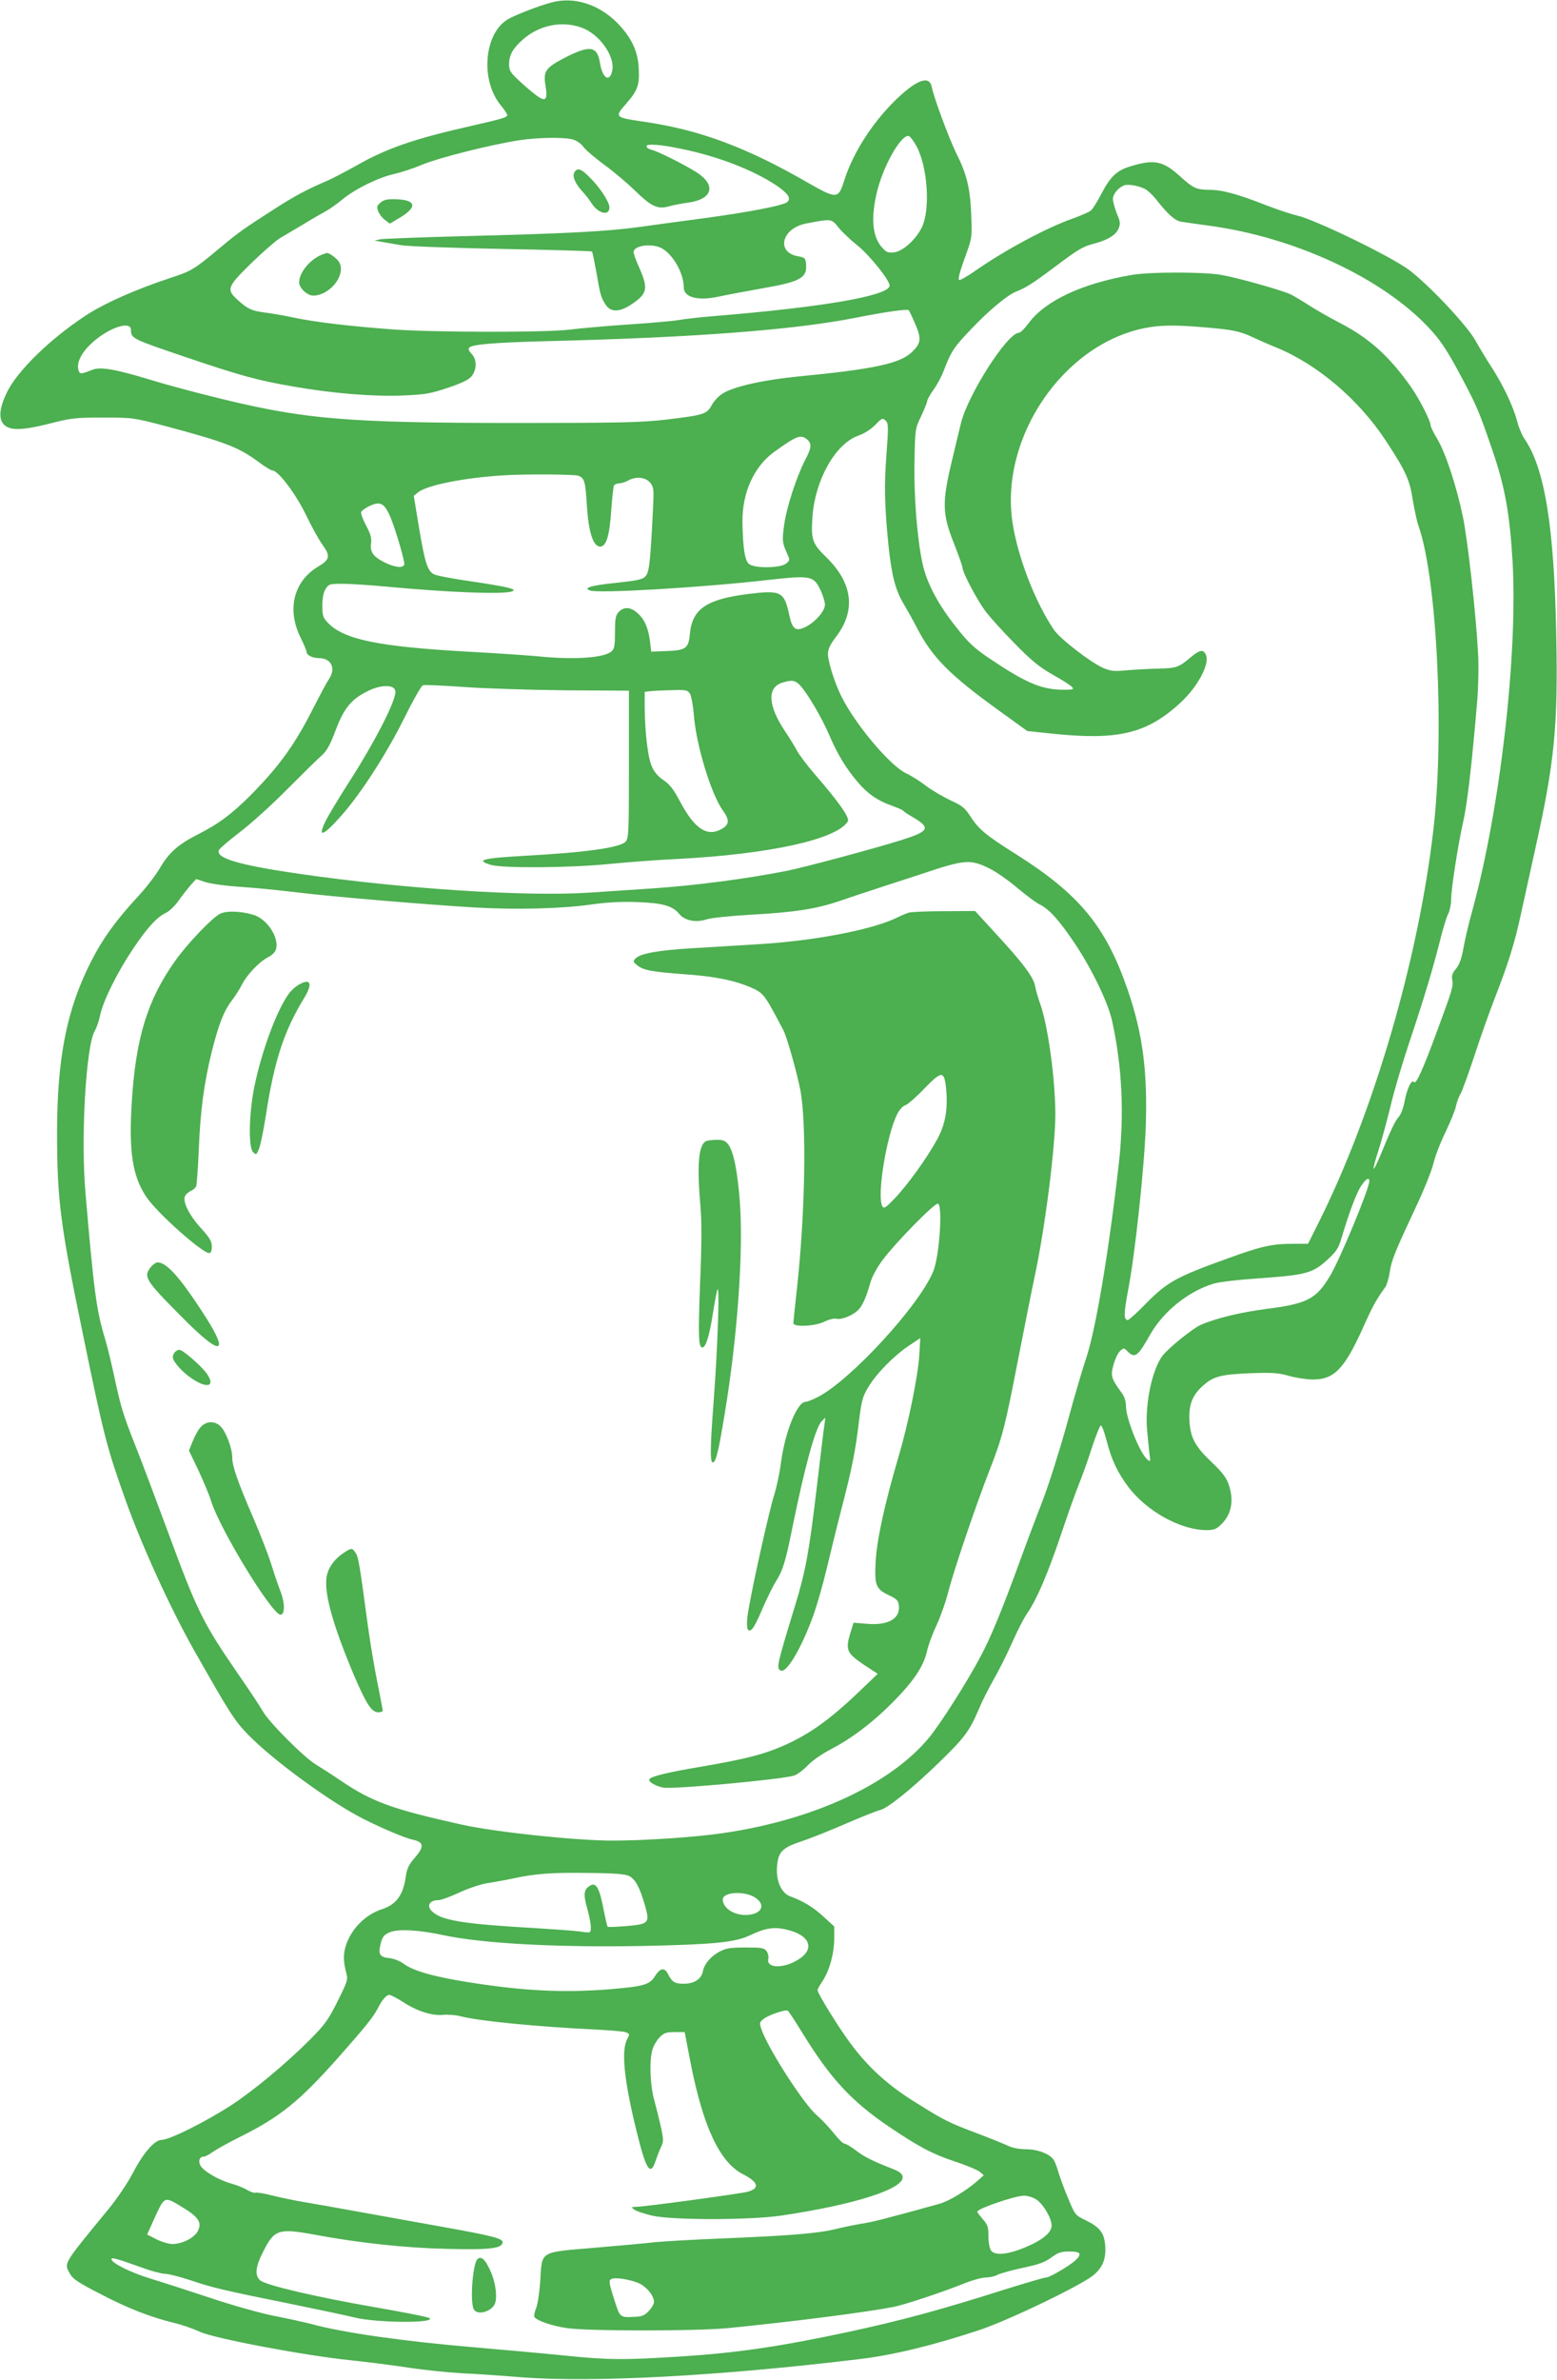 <?xml version="1.0" standalone="no"?>
<!DOCTYPE svg PUBLIC "-//W3C//DTD SVG 20010904//EN"
 "http://www.w3.org/TR/2001/REC-SVG-20010904/DTD/svg10.dtd">
<svg version="1.0" xmlns="http://www.w3.org/2000/svg"
 width="838pt" height="1280pt" viewBox="0 0 838 1280"
 preserveAspectRatio="xMidYMid meet">
<g transform="translate(0,1280) scale(0.1,-0.1)"
fill="#4caf50" stroke="none">
<path d="M2965 12786 c-68 -19 -172 -59 -223 -85 -135 -69 -161 -328 -47 -467
19 -23 35 -47 35 -53 0 -12 -30 -21 -180 -55 -324 -73 -468 -123 -638 -220
-54 -30 -124 -67 -157 -81 -105 -45 -167 -78 -270 -144 -173 -111 -198 -128
-300 -213 -142 -119 -155 -126 -268 -163 -186 -61 -360 -138 -463 -207 -187
-124 -360 -293 -415 -405 -40 -81 -48 -140 -22 -172 31 -38 96 -38 248 0 120
31 142 33 290 33 159 0 161 0 340 -47 317 -85 387 -111 497 -192 33 -25 66
-45 73 -45 32 0 127 -126 182 -240 30 -63 71 -136 90 -162 42 -58 38 -78 -22
-114 -134 -78 -173 -231 -97 -384 18 -36 32 -70 32 -77 0 -17 33 -33 67 -33
67 0 93 -56 52 -115 -11 -16 -47 -84 -81 -150 -98 -195 -182 -312 -331 -464
-106 -107 -179 -162 -292 -219 -105 -53 -156 -98 -205 -182 -22 -38 -77 -109
-122 -157 -112 -121 -186 -223 -245 -339 -134 -261 -186 -523 -186 -934 1
-355 17 -485 139 -1075 114 -555 130 -615 232 -900 86 -240 237 -571 363 -795
198 -349 220 -384 297 -463 138 -140 440 -360 617 -450 108 -54 224 -103 266
-112 61 -13 64 -37 10 -99 -30 -34 -41 -58 -46 -93 -14 -106 -51 -157 -132
-183 -84 -28 -158 -100 -189 -187 -17 -48 -17 -90 -2 -148 12 -44 11 -46 -45
-159 -51 -102 -68 -125 -150 -208 -126 -126 -301 -272 -422 -351 -139 -90
-333 -187 -376 -187 -36 0 -96 -68 -149 -169 -30 -58 -87 -143 -136 -203 -248
-302 -240 -289 -208 -347 16 -29 44 -48 169 -112 148 -77 264 -122 399 -155
38 -9 97 -30 132 -46 77 -36 565 -128 810 -153 87 -9 229 -27 314 -40 85 -13
214 -26 285 -30 72 -3 218 -13 325 -22 383 -29 1062 7 1815 98 183 22 390 72
642 155 161 53 555 243 620 298 50 43 67 89 61 162 -6 65 -29 95 -107 133 -54
26 -55 27 -94 121 -22 52 -45 117 -53 144 -7 26 -19 55 -26 63 -25 31 -87 53
-146 53 -37 0 -73 7 -98 19 -21 10 -95 40 -164 66 -156 59 -176 69 -328 164
-147 90 -255 187 -350 314 -64 84 -182 275 -182 293 0 4 13 28 30 53 36 58 60
146 60 227 l0 62 -58 53 c-55 51 -108 83 -179 109 -48 18 -77 83 -71 160 6 79
28 102 132 136 45 15 151 57 236 94 85 37 169 70 186 74 41 9 171 114 318 256
136 132 163 168 212 282 19 46 57 121 84 168 27 47 71 135 98 196 27 61 63
132 81 157 52 76 109 209 181 422 37 110 81 234 98 275 17 41 48 128 69 194
21 65 43 118 48 119 6 0 20 -39 32 -86 25 -98 58 -168 116 -245 99 -131 282
-232 420 -232 42 0 54 5 82 33 54 54 67 128 38 212 -12 36 -34 65 -85 114 -94
88 -119 134 -126 222 -6 90 14 145 74 197 55 49 96 60 260 66 112 4 142 2 200
-14 38 -11 96 -20 130 -20 115 0 170 57 270 279 48 108 72 153 120 218 8 12
19 49 24 82 9 63 29 111 149 367 39 83 77 180 86 216 8 36 37 112 65 169 27
57 53 120 56 139 4 19 14 49 24 65 10 17 43 109 75 205 31 96 81 236 110 311
72 184 108 300 140 449 15 69 52 234 81 368 100 449 120 649 110 1132 -11 589
-62 902 -172 1061 -13 19 -31 62 -39 95 -20 76 -73 189 -134 284 -27 41 -68
109 -91 150 -47 83 -248 296 -355 377 -96 73 -509 273 -605 294 -28 6 -103 31
-168 56 -153 60 -234 82 -305 82 -69 1 -85 9 -154 71 -93 85 -140 95 -270 55
-72 -22 -106 -54 -154 -145 -22 -43 -48 -84 -57 -92 -9 -8 -53 -27 -97 -43
-139 -48 -368 -171 -528 -283 -43 -30 -81 -51 -85 -48 -7 7 3 43 44 156 25 70
26 83 21 200 -5 136 -25 217 -79 323 -39 79 -122 301 -133 359 -13 67 -86 38
-206 -81 -121 -122 -219 -277 -265 -421 -32 -102 -39 -102 -199 -11 -328 189
-578 282 -877 326 -160 23 -162 25 -99 96 63 72 73 101 69 188 -4 95 -39 169
-115 247 -102 103 -236 144 -358 110z m161 -133 c98 -33 186 -155 169 -234
-14 -65 -53 -40 -66 43 -15 92 -54 97 -192 26 -101 -53 -114 -71 -101 -149 13
-78 1 -90 -52 -50 -21 16 -63 51 -91 78 -46 42 -53 54 -53 87 0 50 20 86 76
135 86 75 205 100 310 64z m1806 -638 c61 -112 76 -340 30 -437 -32 -66 -101
-128 -148 -135 -33 -4 -43 -1 -65 24 -54 58 -63 158 -29 301 34 141 132 313
172 300 7 -2 25 -26 40 -53z m-1850 35 c22 -6 46 -23 58 -40 11 -16 62 -59
112 -96 51 -37 123 -98 161 -135 92 -90 126 -106 187 -89 25 7 71 16 103 20
133 18 154 94 45 164 -67 42 -205 111 -240 120 -28 6 -39 25 -15 27 33 3 90
-4 176 -22 194 -40 380 -111 509 -196 62 -42 81 -69 60 -89 -18 -19 -217 -57
-459 -89 -107 -14 -259 -35 -339 -46 -177 -24 -385 -35 -938 -49 -233 -6 -437
-14 -455 -17 l-32 -7 40 -7 c22 -4 69 -12 105 -18 36 -6 280 -15 543 -20 263
-5 481 -11 483 -14 3 -2 13 -53 24 -113 21 -122 25 -137 52 -176 26 -37 70
-37 129 0 93 60 100 87 51 199 -18 39 -32 78 -32 87 0 35 95 49 149 22 62 -32
121 -135 121 -211 0 -55 76 -75 190 -50 41 9 148 29 238 45 202 35 238 56 230
133 -3 28 -7 32 -40 38 -124 20 -92 152 42 177 137 26 134 27 174 -23 20 -24
64 -66 97 -92 67 -52 182 -196 177 -221 -10 -54 -360 -114 -943 -162 -77 -6
-162 -16 -189 -21 -27 -5 -148 -16 -270 -24 -121 -8 -266 -21 -321 -28 -129
-16 -722 -15 -950 1 -238 18 -424 40 -535 64 -52 11 -122 23 -155 27 -70 9
-92 19 -146 68 -62 56 -57 70 74 198 62 60 131 120 152 133 22 13 78 46 125
74 47 29 101 60 120 70 19 10 60 38 90 63 69 58 198 121 281 139 35 8 104 30
153 51 90 37 360 105 516 130 104 16 242 18 292 5z m3080 -266 c15 -8 42 -33
60 -56 67 -85 103 -116 138 -121 19 -3 89 -13 155 -22 442 -61 893 -266 1150
-522 82 -82 121 -140 207 -303 77 -145 92 -181 163 -390 65 -189 91 -337 106
-592 28 -502 -67 -1328 -216 -1873 -20 -71 -42 -165 -49 -207 -10 -55 -21 -86
-39 -108 -20 -23 -25 -38 -21 -59 7 -34 2 -52 -80 -273 -79 -215 -116 -295
-126 -278 -12 19 -39 -39 -51 -108 -6 -31 -19 -66 -29 -77 -20 -21 -46 -76
-100 -208 -18 -43 -34 -76 -37 -73 -2 2 9 48 27 101 17 54 46 161 65 239 18
77 63 229 99 336 79 236 126 392 166 549 16 65 36 131 45 147 8 16 15 48 15
72 0 61 37 296 65 422 23 99 48 322 76 655 6 78 8 191 4 255 -12 217 -55 600
-81 728 -34 165 -94 348 -139 422 -19 32 -35 64 -35 71 0 25 -59 140 -106 208
-115 163 -223 261 -377 341 -56 29 -132 72 -169 96 -37 24 -81 50 -98 59 -43
22 -291 92 -380 107 -98 16 -385 16 -480 -1 -267 -46 -466 -139 -555 -261 -20
-27 -43 -50 -51 -50 -62 0 -277 -336 -313 -490 -6 -25 -28 -115 -48 -200 -53
-221 -52 -285 11 -442 25 -64 46 -123 46 -130 0 -26 77 -172 122 -233 24 -33
96 -112 159 -176 92 -94 132 -126 205 -168 51 -28 97 -58 104 -66 11 -13 5
-15 -41 -15 -124 0 -205 35 -409 172 -79 54 -109 82 -177 169 -94 118 -154
232 -177 334 -30 136 -48 369 -44 554 3 175 4 177 36 243 17 37 32 73 32 80 0
7 15 35 34 61 19 26 44 73 56 105 39 102 54 125 149 224 94 99 194 182 241
200 53 21 89 44 204 130 133 100 152 111 216 128 72 19 116 46 130 80 11 26
10 37 -9 81 -11 29 -21 64 -21 79 0 26 29 61 60 73 21 8 79 -2 112 -19z
m-1239 -720 c37 -84 35 -108 -11 -154 -64 -65 -203 -95 -616 -135 -183 -18
-332 -51 -399 -87 -26 -15 -50 -39 -65 -65 -28 -51 -40 -55 -247 -80 -130 -15
-237 -18 -790 -18 -955 0 -1168 19 -1685 150 -96 24 -236 62 -310 85 -181 55
-261 68 -303 51 -58 -23 -67 -24 -73 -7 -14 37 7 89 59 140 88 88 222 137 222
81 0 -45 5 -48 295 -146 295 -100 387 -125 578 -158 219 -38 433 -55 597 -48
114 5 143 10 235 41 72 24 112 43 127 61 30 35 31 91 1 122 -16 17 -19 26 -11
34 17 17 143 27 418 34 783 19 1329 60 1661 126 168 33 276 48 285 40 3 -3 18
-34 32 -67z m1564 -25 c144 -12 187 -20 258 -54 28 -13 84 -38 126 -55 218
-89 441 -278 586 -498 110 -167 130 -212 147 -322 9 -53 22 -116 31 -140 99
-280 140 -1113 80 -1630 -80 -698 -322 -1526 -620 -2120 l-55 -110 -78 0
c-117 0 -174 -13 -358 -80 -270 -97 -322 -126 -431 -236 -50 -52 -97 -94 -103
-94 -23 0 -22 36 3 168 37 193 87 663 94 882 9 295 -18 494 -98 727 -118 342
-260 513 -600 728 -161 101 -202 135 -245 202 -30 47 -44 59 -108 88 -40 19
-100 54 -132 78 -32 25 -80 55 -106 67 -87 40 -275 264 -350 415 -35 70 -70
181 -72 225 0 28 9 49 46 98 105 140 87 285 -53 423 -78 75 -85 97 -76 223 15
197 124 390 247 433 32 11 68 34 91 58 36 37 40 38 55 23 16 -15 16 -31 5
-183 -13 -163 -10 -278 10 -480 17 -163 36 -243 78 -315 21 -36 55 -96 75
-135 84 -163 180 -258 448 -451 l147 -106 133 -14 c355 -37 509 -1 690 165 96
88 163 215 137 262 -14 27 -32 24 -80 -16 -64 -54 -77 -59 -169 -61 -47 -1
-124 -5 -171 -9 -75 -7 -91 -5 -133 13 -69 31 -232 157 -264 205 -102 150
-196 396 -223 579 -67 456 273 955 711 1043 82 17 166 18 327 4z m-2145 -601
c28 -23 27 -45 -8 -111 -47 -91 -101 -256 -114 -353 -11 -82 -10 -93 17 -153
15 -33 15 -35 -7 -53 -29 -23 -164 -26 -197 -3 -24 17 -35 87 -37 230 -1 156
62 295 169 373 122 88 144 96 177 70z m-1229 -197 c33 -13 38 -29 46 -166 9
-138 34 -215 71 -215 33 0 51 59 60 197 5 67 11 127 15 132 3 6 16 11 28 11
12 1 33 7 47 15 42 24 95 19 120 -12 19 -25 20 -34 14 -152 -14 -281 -20 -331
-41 -352 -15 -16 -46 -22 -158 -34 -135 -14 -178 -27 -140 -41 44 -17 596 15
963 57 225 25 242 22 278 -55 13 -28 24 -63 24 -78 0 -34 -50 -92 -102 -119
-54 -27 -73 -15 -89 58 -28 132 -43 140 -223 118 -224 -28 -301 -81 -313 -215
-7 -78 -21 -88 -128 -92 l-80 -3 -7 58 c-9 71 -31 120 -70 152 -36 31 -71 32
-98 3 -17 -18 -20 -35 -20 -108 0 -71 -3 -90 -18 -103 -39 -36 -203 -47 -398
-27 -55 5 -225 17 -379 25 -478 27 -664 65 -750 155 -27 28 -30 38 -30 94 0
42 6 70 18 89 16 25 22 27 90 27 40 0 145 -7 233 -15 340 -32 636 -43 679 -26
17 7 14 10 -21 20 -22 6 -114 22 -205 35 -90 13 -176 29 -191 36 -37 17 -51
61 -84 259 l-27 164 22 18 c47 39 247 79 456 92 119 8 386 6 408 -2z m-1020
-204 c27 -53 88 -259 83 -274 -8 -20 -52 -15 -106 12 -62 31 -79 56 -73 103 4
28 -3 51 -27 96 -17 32 -29 65 -26 72 3 8 25 23 48 34 52 23 73 14 101 -43z
m2214 -924 c40 -44 118 -176 158 -271 43 -100 89 -175 150 -247 54 -64 106
-100 181 -127 33 -12 61 -24 64 -28 3 -4 27 -21 54 -36 97 -57 88 -75 -64
-123 -143 -45 -524 -147 -615 -165 -223 -44 -502 -80 -730 -95 -82 -6 -231
-15 -330 -22 -342 -23 -1004 20 -1565 101 -325 47 -454 85 -431 129 6 10 57
53 113 96 57 43 171 146 253 229 83 83 166 165 186 182 27 24 45 55 75 135 45
120 85 169 176 213 71 35 141 34 146 -1 7 -46 -114 -281 -258 -503 -49 -77
-102 -165 -117 -195 -47 -95 -14 -84 87 31 104 118 243 334 335 520 47 95 92
175 101 178 9 3 107 -1 217 -9 111 -8 357 -16 547 -18 l345 -2 0 -396 c0 -365
-1 -398 -18 -416 -29 -32 -211 -58 -541 -76 -230 -13 -270 -23 -184 -49 63
-19 434 -16 638 5 91 9 257 22 370 27 493 26 854 105 913 202 12 18 -45 101
-179 255 -41 48 -85 106 -96 128 -12 22 -39 67 -61 99 -95 141 -100 240 -14
265 52 15 67 12 94 -16z m-593 -45 c7 -13 16 -62 20 -109 11 -160 93 -431 157
-519 38 -52 35 -78 -13 -102 -75 -39 -142 7 -219 153 -34 64 -55 91 -88 113
-29 19 -50 44 -63 74 -21 48 -37 181 -38 319 l0 82 38 4 c20 2 72 4 114 5 71
2 79 0 92 -20z m1611 -939 c33 -16 100 -62 148 -103 49 -41 104 -82 123 -91
50 -24 106 -86 189 -210 91 -136 178 -316 200 -414 55 -249 67 -506 36 -776
-54 -473 -123 -884 -175 -1040 -19 -55 -66 -215 -104 -356 -39 -140 -98 -327
-132 -415 -34 -87 -89 -233 -122 -324 -96 -263 -156 -408 -209 -507 -71 -135
-213 -358 -276 -436 -206 -252 -623 -446 -1113 -517 -153 -22 -416 -40 -596
-40 -193 0 -630 46 -809 86 -374 83 -482 122 -652 237 -50 34 -111 73 -134 87
-61 36 -251 226 -284 285 -16 28 -77 120 -136 205 -188 273 -218 334 -379 771
-62 167 -138 370 -170 450 -68 171 -80 213 -115 375 -14 66 -36 158 -50 205
-46 149 -60 257 -105 784 -26 296 3 791 50 870 10 17 23 55 29 85 17 78 91
228 176 355 77 115 130 173 180 196 16 8 46 36 65 63 19 27 49 65 65 84 l31
34 48 -16 c26 -9 111 -21 189 -26 78 -5 216 -19 307 -30 188 -23 673 -64 955
-81 221 -13 471 -7 635 17 78 11 156 15 240 12 137 -5 190 -20 226 -64 29 -36
91 -48 146 -29 26 8 122 18 238 25 239 13 355 31 485 76 55 19 143 48 195 65
52 17 156 51 230 75 245 82 270 84 375 33z m2045 -1682 c0 -39 -156 -416 -210
-507 -75 -127 -123 -152 -342 -180 -138 -18 -269 -49 -353 -85 -42 -17 -177
-126 -208 -167 -55 -72 -94 -254 -84 -391 4 -45 10 -104 13 -132 7 -47 6 -49
-10 -36 -41 34 -116 221 -116 289 0 26 -8 51 -25 73 -55 76 -59 90 -41 151 8
30 24 62 35 72 19 17 20 17 40 -3 39 -39 55 -27 121 90 70 124 205 233 340
274 32 10 137 22 255 30 241 17 280 27 358 98 49 45 60 61 77 117 41 139 82
247 107 283 26 38 43 47 43 24z m-3985 -3737 c35 -17 58 -61 87 -161 26 -93
21 -98 -103 -109 -52 -4 -96 -6 -99 -3 -2 2 -12 45 -22 95 -20 108 -39 143
-68 128 -38 -21 -42 -45 -20 -123 20 -72 25 -119 15 -129 -3 -3 -27 -2 -53 3
-26 4 -139 12 -252 19 -369 21 -491 40 -542 87 -35 31 -18 63 34 63 12 0 61
18 109 40 48 23 116 45 151 51 35 5 95 16 133 24 122 27 215 34 410 31 142 -1
198 -6 220 -16z m683 -119 c58 -41 27 -91 -56 -91 -65 0 -121 38 -122 83 0 42
123 48 178 8z m188 -176 c118 -35 127 -114 19 -167 -75 -38 -151 -29 -140 15
3 12 -1 31 -9 42 -13 18 -26 20 -113 20 -82 0 -105 -4 -140 -22 -48 -26 -82
-66 -90 -106 -8 -42 -47 -67 -103 -67 -48 0 -63 9 -85 53 -18 36 -42 32 -69
-11 -30 -48 -60 -56 -249 -72 -245 -19 -453 -9 -742 36 -199 31 -311 63 -363
102 -18 14 -51 27 -77 30 -53 5 -61 22 -45 82 9 34 18 44 48 57 45 19 157 13
295 -17 210 -44 608 -65 1057 -57 388 8 505 19 585 57 93 44 140 49 221 25z
m-2087 -383 c76 -50 159 -76 218 -69 24 2 68 -1 96 -9 101 -25 406 -55 717
-70 80 -4 155 -10 168 -15 22 -8 22 -10 7 -38 -32 -63 -16 -220 50 -490 52
-212 75 -249 103 -165 7 21 20 55 29 74 15 32 15 40 0 110 -9 41 -26 107 -36
145 -22 79 -27 208 -10 269 6 22 24 52 39 68 24 24 37 28 82 28 l53 0 32 -166
c68 -346 157 -535 283 -599 82 -42 91 -76 23 -94 -42 -11 -558 -81 -601 -81
-26 -1 -26 -1 -8 -15 10 -8 53 -22 95 -32 107 -25 522 -25 696 0 392 58 663
144 653 209 -2 16 -17 28 -53 42 -107 42 -153 64 -199 100 -26 20 -54 36 -61
36 -8 0 -34 26 -59 58 -25 31 -65 73 -89 94 -68 56 -262 357 -298 461 -13 37
-12 39 11 58 27 21 118 52 130 44 5 -3 42 -60 84 -128 147 -238 260 -360 461
-496 157 -106 231 -146 354 -187 62 -20 123 -46 135 -56 l21 -18 -35 -31 c-62
-54 -154 -109 -205 -123 -283 -78 -359 -98 -415 -106 -36 -6 -101 -19 -145
-30 -95 -23 -246 -35 -610 -50 -148 -6 -310 -15 -360 -20 -49 -6 -196 -19
-325 -30 -299 -25 -282 -16 -292 -174 -4 -64 -14 -132 -23 -152 -8 -20 -12
-41 -9 -46 13 -20 90 -47 174 -60 112 -17 697 -17 870 0 352 35 742 85 890
114 61 12 265 80 382 127 42 17 93 31 113 31 20 0 48 6 63 14 15 8 70 23 123
35 108 23 130 31 178 66 26 19 46 25 87 25 61 0 69 -13 32 -48 -33 -30 -139
-92 -158 -92 -10 0 -104 -28 -211 -61 -362 -115 -567 -170 -859 -233 -366 -78
-597 -112 -900 -131 -300 -19 -384 -19 -618 5 -108 11 -331 31 -494 45 -375
32 -696 77 -873 125 -38 10 -130 30 -202 44 -74 15 -224 57 -340 96 -115 38
-260 85 -323 104 -110 34 -210 84 -210 105 0 11 31 2 170 -48 47 -17 100 -31
118 -31 18 0 80 -16 138 -35 118 -40 181 -55 554 -130 146 -30 292 -61 324
-69 113 -30 437 -33 409 -5 -6 6 -138 32 -294 59 -323 56 -590 119 -619 145
-30 27 -25 73 16 153 60 121 83 128 280 92 235 -44 486 -71 709 -76 229 -6
300 2 300 36 0 20 -54 34 -315 81 -124 22 -324 58 -445 80 -121 22 -260 47
-310 55 -49 8 -125 24 -169 35 -43 11 -84 18 -91 15 -7 -2 -26 4 -43 14 -17
11 -57 27 -89 36 -66 18 -149 67 -164 96 -13 24 -5 48 16 48 9 0 31 11 48 24
18 13 82 49 142 79 224 111 326 194 540 435 144 163 183 212 207 257 25 50 47
75 64 75 7 0 40 -17 73 -38z m3411 -1064 c37 -26 80 -100 80 -139 0 -38 -51
-79 -145 -118 -92 -38 -161 -44 -181 -16 -8 11 -14 44 -14 77 0 49 -4 62 -30
91 -16 19 -30 37 -30 41 0 16 200 85 251 86 22 0 49 -9 69 -22z m-4595 -42
c84 -51 103 -81 80 -126 -19 -37 -83 -69 -136 -70 -19 0 -58 11 -86 25 l-51
26 34 76 c62 135 55 132 159 69z m2452 -406 c43 -19 83 -68 83 -102 0 -10 -12
-31 -27 -47 -21 -23 -38 -31 -68 -32 -90 -5 -87 -7 -118 89 -31 97 -32 108
-14 115 20 9 99 -4 144 -23z"/>
<path d="M3091 11872 c-12 -22 6 -62 48 -107 15 -16 35 -42 44 -57 36 -57 97
-72 97 -24 0 30 -50 106 -105 161 -48 49 -69 55 -84 27z"/>
<path d="M2049 11711 c-20 -16 -22 -23 -14 -46 6 -16 22 -37 37 -48 l26 -20
44 26 c104 60 102 100 -4 105 -52 2 -69 -1 -89 -17z"/>
<path d="M1732 11430 c-65 -26 -122 -97 -122 -149 0 -30 44 -71 75 -71 88 0
175 106 143 175 -9 21 -56 57 -70 54 -2 0 -13 -4 -26 -9z"/>
<path d="M1184 7885 c-44 -23 -173 -158 -239 -250 -151 -211 -215 -418 -236
-767 -16 -263 4 -394 78 -505 56 -85 301 -303 339 -303 9 0 14 12 14 35 0 28
-11 47 -59 100 -65 71 -101 146 -84 174 5 9 19 20 31 26 12 5 24 16 28 25 3 8
10 98 14 200 9 210 28 354 69 520 37 148 65 220 106 275 19 24 44 63 56 87 27
54 93 124 141 149 24 12 40 29 44 45 16 64 -50 163 -124 184 -67 20 -144 22
-178 5z"/>
<path d="M4890 7891 c-14 -5 -39 -15 -55 -23 -130 -67 -449 -129 -760 -147
-93 -6 -249 -15 -345 -21 -188 -11 -282 -28 -309 -55 -15 -15 -14 -18 7 -36
35 -28 79 -36 254 -49 160 -11 268 -32 356 -70 72 -31 75 -35 178 -231 19 -35
72 -224 91 -319 35 -182 27 -656 -17 -1064 -11 -99 -20 -185 -20 -193 0 -22
116 -17 167 8 24 12 53 19 65 16 25 -7 84 16 114 44 25 23 46 70 68 149 10 34
35 81 68 125 74 98 283 310 297 301 25 -16 7 -279 -25 -361 -70 -180 -446
-590 -624 -680 -27 -14 -56 -25 -64 -25 -45 0 -110 -160 -132 -322 -7 -58 -25
-141 -39 -185 -23 -71 -109 -454 -134 -597 -15 -80 -14 -126 2 -126 16 0 31
24 77 132 22 50 53 112 69 137 34 53 50 106 86 286 67 329 124 537 157 570
l20 20 -5 -40 c-4 -22 -22 -176 -42 -343 -41 -345 -59 -442 -117 -632 -97
-317 -100 -332 -77 -345 30 -19 111 116 176 295 19 52 52 167 73 255 21 88 58
239 83 335 53 204 72 300 91 463 13 103 19 126 48 174 43 73 137 169 217 223
l64 43 -5 -89 c-7 -115 -59 -369 -109 -539 -78 -264 -119 -453 -126 -572 -7
-132 0 -150 75 -185 41 -20 47 -28 50 -56 7 -69 -60 -106 -172 -96 l-72 6 -19
-61 c-25 -85 -17 -103 74 -165 l75 -49 -93 -89 c-173 -166 -289 -247 -444
-310 -95 -39 -197 -63 -405 -99 -186 -31 -277 -53 -287 -69 -8 -13 33 -37 75
-45 54 -10 640 44 705 65 17 6 49 30 72 54 24 26 77 62 124 87 114 59 227 145
334 253 112 113 164 191 183 270 7 34 31 99 53 145 21 46 50 127 63 180 30
116 147 461 221 651 71 182 83 230 155 600 34 173 74 376 90 450 55 257 110
693 110 866 0 188 -40 479 -81 593 -11 31 -24 74 -28 97 -9 49 -61 119 -212
283 l-111 121 -166 -1 c-92 0 -178 -4 -192 -8z m202 -946 c11 -110 -4 -194
-49 -275 -54 -99 -158 -243 -226 -314 -47 -50 -59 -58 -67 -46 -33 51 21 384
80 500 11 21 30 42 42 45 13 4 58 43 100 87 97 100 110 101 120 3z"/>
<path d="M1604 7501 c-17 -10 -40 -32 -51 -48 -65 -91 -144 -305 -184 -498
-29 -142 -33 -325 -7 -352 17 -16 18 -15 32 18 8 19 24 97 36 174 46 300 98
458 207 637 49 80 34 110 -33 69z"/>
<path d="M3802 6663 c-42 -17 -52 -123 -32 -353 7 -81 7 -203 -2 -410 -11
-292 -9 -355 15 -347 17 5 36 67 53 177 8 52 19 111 24 130 15 56 3 -311 -20
-610 -19 -252 -19 -327 0 -315 15 9 29 69 60 258 69 412 102 880 82 1142 -13
170 -34 272 -63 310 -16 20 -29 25 -62 24 -23 0 -48 -3 -55 -6z"/>
<path d="M811 5984 c-40 -51 -29 -70 160 -260 121 -123 190 -177 205 -162 13
13 -19 79 -95 194 -118 180 -186 254 -233 254 -9 0 -26 -12 -37 -26z"/>
<path d="M942 5528 c-7 -7 -12 -19 -12 -27 0 -24 49 -80 103 -116 89 -60 131
-39 73 36 -36 44 -124 119 -141 119 -6 0 -16 -5 -23 -12z"/>
<path d="M1078 5122 c-13 -16 -32 -50 -42 -77 l-19 -47 51 -107 c27 -58 58
-131 67 -161 46 -152 329 -615 375 -615 23 0 24 61 2 119 -11 28 -34 94 -50
146 -16 52 -59 163 -95 247 -88 203 -117 287 -117 333 0 49 -32 135 -61 166
-32 34 -80 32 -111 -4z"/>
<path d="M1855 4451 c-48 -30 -82 -73 -94 -118 -23 -84 25 -261 145 -546 66
-153 94 -197 130 -197 13 0 24 4 24 8 0 5 -13 74 -29 153 -16 79 -39 216 -51
304 -45 336 -51 370 -66 392 -18 28 -21 28 -59 4z"/>
<path d="M2572 651 c-27 -16 -44 -230 -22 -272 20 -37 104 -10 116 37 11 43
-2 120 -30 177 -27 56 -44 71 -64 58z"/>
</g>
</svg>
